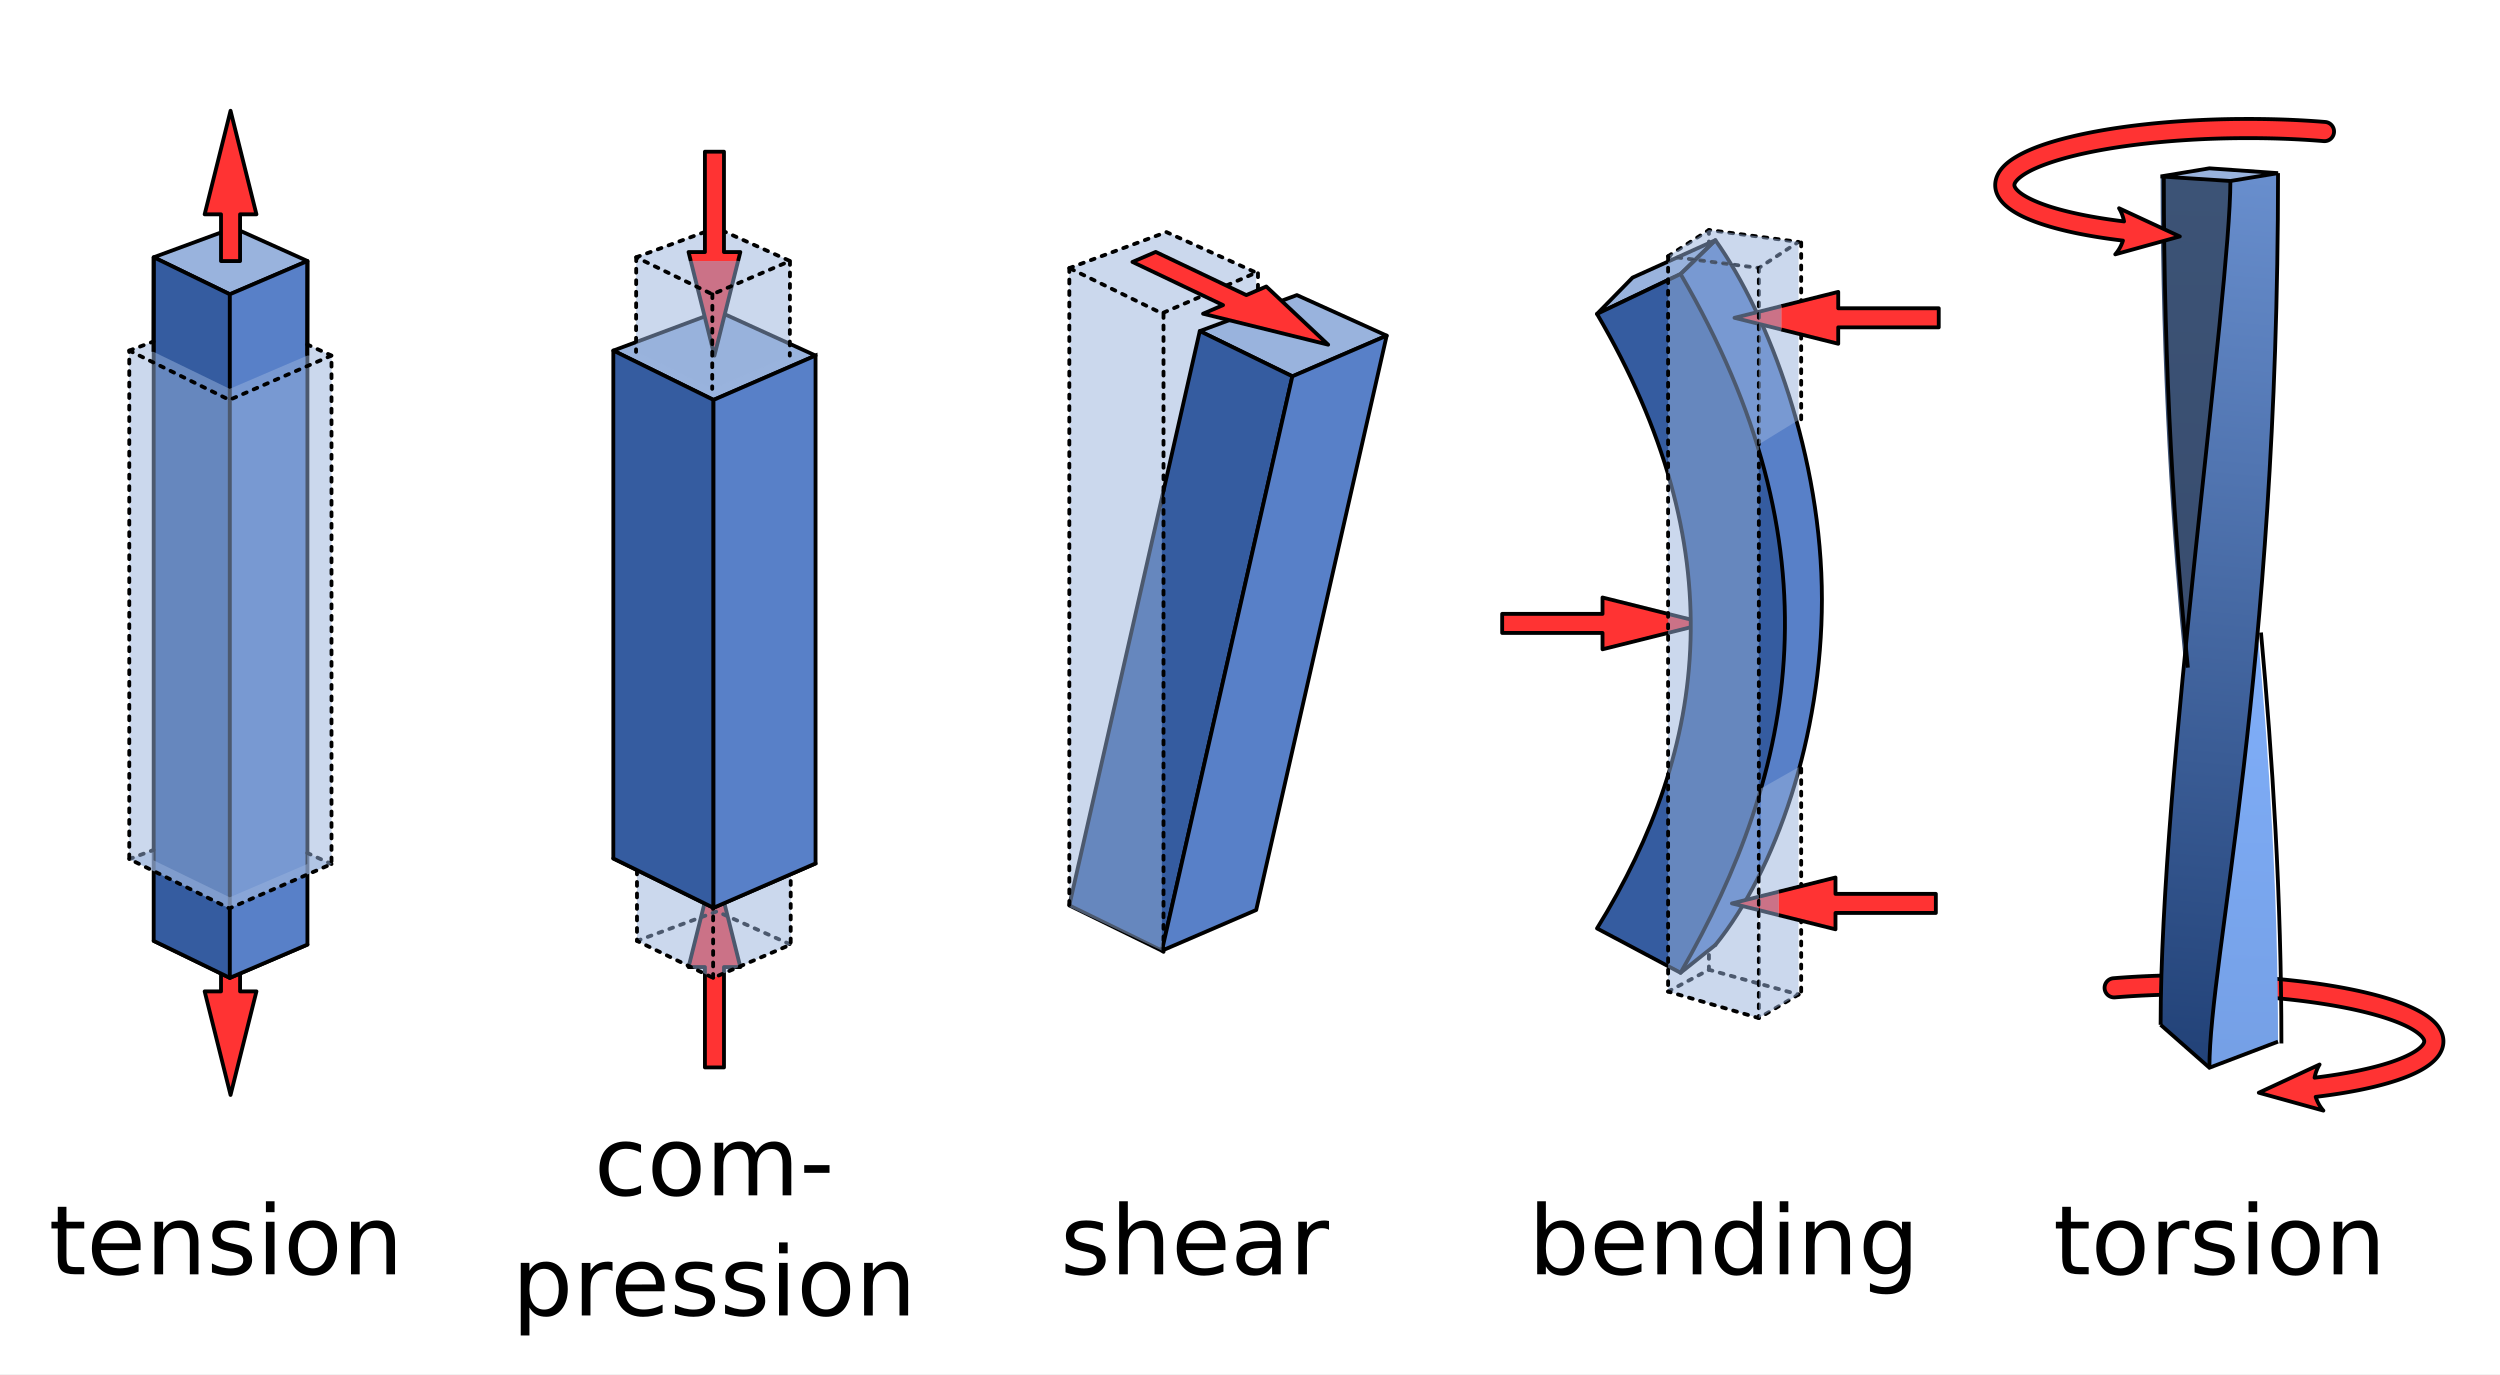 <?xml version="1.0" encoding="UTF-8" standalone="no"?>
<svg
   xmlns:dc="http://purl.org/dc/elements/1.1/"
   xmlns:cc="http://creativecommons.org/ns#"
   xmlns:rdf="http://www.w3.org/1999/02/22-rdf-syntax-ns#"
   xmlns:svg="http://www.w3.org/2000/svg"
   xmlns="http://www.w3.org/2000/svg"
   xmlns:xlink="http://www.w3.org/1999/xlink"
   id="svg8"
   version="1.1"
   viewBox="0 0 172.718 94.989"
   height="94.989mm"
   width="172.718mm">
  <rect x="0" y="0" width="172.718" height="94.989" fill="#333333" stroke="none"/>
  <defs
     id="defs2">
    <linearGradient
       id="linearGradient1055">
      <stop
         style="stop-color:#234379;stop-opacity:1"
         offset="0"
         id="stop1051" />
      <stop
         style="stop-color:#688ecd;stop-opacity:1"
         offset="1"
         id="stop1053" />
    </linearGradient>
    <linearGradient
       id="linearGradient1044">
      <stop
         style="stop-color:#384c6e;stop-opacity:1"
         offset="0"
         id="stop1040" />
      <stop
         style="stop-color:#3c5376;stop-opacity:1"
         offset="1"
         id="stop1042" />
    </linearGradient>
    <linearGradient
       id="linearGradient1036">
      <stop
         style="stop-color:#75a0e6;stop-opacity:1"
         offset="0"
         id="stop1032" />
      <stop
         style="stop-color:#80affa;stop-opacity:1"
         offset="1"
         id="stop1034" />
    </linearGradient>
    <linearGradient
       gradientTransform="translate(-42.333)"
       gradientUnits="userSpaceOnUse"
       y2="21.39"
       x2="188.873"
       y1="81.353"
       x1="183.748"
       id="linearGradient989"
       xlink:href="#linearGradient1055" />
    <linearGradient
       gradientTransform="translate(-21.167)"
       y2="52.715"
       x2="167.753"
       y1="81.87"
       x1="167.012"
       gradientUnits="userSpaceOnUse"
       id="linearGradient1030"
       xlink:href="#linearGradient1036" />
    <linearGradient
       gradientTransform="translate(-37.042)"
       y2="21.547"
       x2="179.05"
       y1="55.053"
       x1="178.56"
       gradientUnits="userSpaceOnUse"
       id="linearGradient1038"
       xlink:href="#linearGradient1044" />
  </defs>
  <g
     transform="translate(6.879,-13.229)"
     id="layer5">
    <path
       d="M -6.879,-108.218 H 165.839 v 94.989 H -6.879 Z"
       transform="scale(1,-1)"
       style="font-variation-settings:normal;display:inline;opacity:1;vector-effect:none;fill:#ffffff;fill-opacity:1;stroke:none;stroke-width:0.252;stroke-linecap:butt;stroke-linejoin:miter;stroke-miterlimit:4;stroke-dasharray:none;stroke-dashoffset:0;stroke-opacity:1;stop-color:#000000"
       id="rect1994" />
  </g>
  <g
     transform="translate(9.387,-9.049)"
     id="layer1"
     style="display:inline;opacity:1">
    <path
       id="path1968"
       style="color:#000000;font-style:normal;font-variant:normal;font-weight:normal;font-stretch:normal;font-size:medium;line-height:normal;font-family:sans-serif;font-variant-ligatures:normal;font-variant-position:normal;font-variant-caps:normal;font-variant-numeric:normal;font-variant-alternates:normal;font-variant-east-asian:normal;font-feature-settings:normal;font-variation-settings:normal;text-indent:0;text-align:start;text-decoration:none;text-decoration-line:none;text-decoration-style:solid;text-decoration-color:#000000;letter-spacing:normal;word-spacing:normal;text-transform:none;writing-mode:lr-tb;direction:ltr;text-orientation:mixed;dominant-baseline:auto;baseline-shift:baseline;text-anchor:start;white-space:normal;shape-padding:0;shape-margin:0;inline-size:0;clip-rule:nonzero;display:inline;overflow:visible;visibility:visible;opacity:1;isolation:auto;mix-blend-mode:normal;color-interpolation:sRGB;color-interpolation-filters:linearRGB;solid-color:#000000;solid-opacity:1;vector-effect:none;fill:#ff3333;fill-opacity:1;fill-rule:nonzero;stroke:#000000;stroke-width:0.265;stroke-linecap:butt;stroke-linejoin:round;stroke-miterlimit:4;stroke-dasharray:none;stroke-dashoffset:0;stroke-opacity:1;color-rendering:auto;image-rendering:optimizeQuality;shape-rendering:geometricPrecision;text-rendering:geometricPrecision;enable-background:accumulate;stop-color:#000000;stop-opacity:1"
       d="m 38.183,75.861 1.789,-7.155 1.789,7.155 h -1.13 v 6.933 h -1.317 v -6.933 z" />
    <path
       id="path1941"
       style="color:#000000;font-style:normal;font-variant:normal;font-weight:normal;font-stretch:normal;font-size:medium;line-height:normal;font-family:sans-serif;font-variant-ligatures:normal;font-variant-position:normal;font-variant-caps:normal;font-variant-numeric:normal;font-variant-alternates:normal;font-variant-east-asian:normal;font-feature-settings:normal;font-variation-settings:normal;text-indent:0;text-align:start;text-decoration:none;text-decoration-line:none;text-decoration-style:solid;text-decoration-color:#000000;letter-spacing:normal;word-spacing:normal;text-transform:none;writing-mode:lr-tb;direction:ltr;text-orientation:mixed;dominant-baseline:auto;baseline-shift:baseline;text-anchor:start;white-space:normal;shape-padding:0;shape-margin:0;inline-size:0;clip-rule:nonzero;display:inline;overflow:visible;visibility:visible;isolation:auto;mix-blend-mode:normal;color-interpolation:sRGB;color-interpolation-filters:linearRGB;solid-color:#000000;solid-opacity:1;vector-effect:none;fill:#ff3333;fill-opacity:1;fill-rule:nonzero;stroke:#000000;stroke-width:0.265;stroke-linecap:butt;stroke-linejoin:round;stroke-miterlimit:4;stroke-dasharray:none;stroke-dashoffset:0;stroke-opacity:1;color-rendering:auto;image-rendering:optimizeQuality;shape-rendering:geometricPrecision;text-rendering:geometricPrecision;enable-background:accumulate;stop-color:#000000"
       d="m 8.33,77.541 -1.789,7.155 -1.789,-7.155 h 1.13 v -3.229 h 1.317 v 3.229 z" />
    <g
       id="g1916"
       style="font-variation-settings:normal;vector-effect:none;fill:#ff3333;fill-opacity:1;stroke:#000000;stroke-width:0.265;stroke-linecap:butt;stroke-linejoin:round;stroke-miterlimit:4;stroke-dasharray:none;stroke-dashoffset:0;stroke-opacity:1;stop-color:#000000"
       transform="matrix(-1,0,0,1,287.879,59.157)">
      <path
         transform="matrix(0.265,0,0,0.265,-2.508,-4.18)"
         d="m 557.324,80.943 c -16.945,0.184 -32.262,1.926 -43.508,4.666 -5.623,1.37 -10.22,2.968 -13.613,4.879 -1.696,0.955 -3.11,1.985 -4.186,3.232 -1.075,1.247 -1.827,2.816 -1.809,4.518 0.026,2.531 1.66,4.576 3.787,6.135 2.127,1.559 4.941,2.845 8.432,4.002 5.473,1.814 12.631,3.266 21.078,4.275 -0.408,1.292 -1.073,2.512 -2,3.576 l 16.828,-4.66 -6.152,-2.855 a 2.5,2.5 0 0 0 -0.32,-0.148 l -9.365,-4.348 c 0.649,1.082 1.074,2.246 1.299,3.434 -8.086,-0.986 -14.857,-2.387 -19.789,-4.021 -3.184,-1.056 -5.606,-2.221 -7.057,-3.283 -1.45,-1.063 -1.738,-1.807 -1.742,-2.156 -0.003,-0.247 0.073,-0.587 0.598,-1.195 0.524,-0.608 1.488,-1.382 2.85,-2.148 2.723,-1.533 6.993,-3.067 12.344,-4.371 10.702,-2.607 25.748,-4.351 42.379,-4.531 7.697,-0.084 15.33,0.18 22.463,0.768 a 2.5,2.5 0 0 0 2.693,-2.289 2.5,2.5 0 0 0 -2.287,-2.701 c -7.303,-0.602 -15.076,-0.861 -22.922,-0.775 z"
         style="color:#000000;font-style:normal;font-variant:normal;font-weight:normal;font-stretch:normal;font-size:medium;line-height:normal;font-family:sans-serif;font-variant-ligatures:normal;font-variant-position:normal;font-variant-caps:normal;font-variant-numeric:normal;font-variant-alternates:normal;font-variant-east-asian:normal;font-feature-settings:normal;font-variation-settings:normal;text-indent:0;text-align:start;text-decoration:none;text-decoration-line:none;text-decoration-style:solid;text-decoration-color:#000000;letter-spacing:normal;word-spacing:normal;text-transform:none;writing-mode:lr-tb;direction:ltr;text-orientation:mixed;dominant-baseline:auto;baseline-shift:baseline;text-anchor:start;white-space:normal;shape-padding:0;shape-margin:0;inline-size:0;clip-rule:nonzero;display:inline;overflow:visible;visibility:visible;isolation:auto;mix-blend-mode:normal;color-interpolation:sRGB;color-interpolation-filters:linearRGB;solid-color:#000000;solid-opacity:1;vector-effect:none;fill:#ff3333;fill-opacity:1;fill-rule:nonzero;stroke:#000000;stroke-width:1.002;stroke-linecap:butt;stroke-linejoin:round;stroke-miterlimit:4;stroke-dasharray:none;stroke-dashoffset:0;stroke-opacity:1;color-rendering:auto;image-rendering:auto;shape-rendering:auto;text-rendering:auto;enable-background:accumulate;stop-color:#000000;stop-opacity:1"
         id="path1910" />
      <g
         id="g1914"
         style="font-variation-settings:normal;vector-effect:none;fill:#ff3333;fill-opacity:1;stroke:#000000;stroke-width:0.265;stroke-linecap:butt;stroke-linejoin:round;stroke-miterlimit:4;stroke-dasharray:none;stroke-dashoffset:0;stroke-opacity:1;stop-color:#000000;stop-opacity:1">
        <g
           id="g1912"
           style="font-variation-settings:normal;opacity:1;vector-effect:none;fill:#ff3333;fill-opacity:1;stroke:#000000;stroke-width:0.265;stroke-linecap:butt;stroke-linejoin:round;stroke-miterlimit:4;stroke-dasharray:none;stroke-dashoffset:0;stroke-opacity:1;stop-color:#000000;stop-opacity:1" />
      </g>
    </g>
    <path
       d="m 101.327,50.329 7.155,1.789 -7.155,1.789 v -1.13 h -6.933 v -1.317 h 6.933 z"
       style="color:#000000;font-style:normal;font-variant:normal;font-weight:normal;font-stretch:normal;font-size:medium;line-height:normal;font-family:sans-serif;font-variant-ligatures:normal;font-variant-position:normal;font-variant-caps:normal;font-variant-numeric:normal;font-variant-alternates:normal;font-variant-east-asian:normal;font-feature-settings:normal;font-variation-settings:normal;text-indent:0;text-align:start;text-decoration:none;text-decoration-line:none;text-decoration-style:solid;text-decoration-color:#000000;letter-spacing:normal;word-spacing:normal;text-transform:none;writing-mode:lr-tb;direction:ltr;text-orientation:mixed;dominant-baseline:auto;baseline-shift:baseline;text-anchor:start;white-space:normal;shape-padding:0;shape-margin:0;inline-size:0;clip-rule:nonzero;display:inline;overflow:visible;visibility:visible;opacity:1;isolation:auto;mix-blend-mode:normal;color-interpolation:sRGB;color-interpolation-filters:linearRGB;solid-color:#000000;solid-opacity:1;vector-effect:none;fill:#ff3333;fill-opacity:1;fill-rule:nonzero;stroke:#000000;stroke-width:0.265;stroke-linecap:butt;stroke-linejoin:round;stroke-miterlimit:4;stroke-dasharray:none;stroke-dashoffset:0;stroke-opacity:1;color-rendering:auto;image-rendering:optimizeQuality;shape-rendering:geometricPrecision;text-rendering:geometricPrecision;enable-background:accumulate;stop-color:#000000;stop-opacity:1"
       id="path1662" />
    <path
       d="m 147.996,81.012 -4.742,1.803 c 0,-4.783 1.934,-14.595 3.332,-30.1 0.791,8.539 1.409,18.201 1.409,28.298 z"
       style="font-variation-settings:normal;opacity:1;vector-effect:none;fill:url(#linearGradient1030);fill-opacity:1;stroke:none;stroke-width:0.265px;stroke-linecap:butt;stroke-linejoin:miter;stroke-miterlimit:4;stroke-dasharray:none;stroke-dashoffset:0;stroke-opacity:1;stop-color:#000000;stop-opacity:1"
       id="path932" />
    <path
       d="m 139.884,21.239 4.82,0.313 c 0,4.766 -1.809,19.107 -3.186,33.5 -0.884,-9.001 -1.634,-20.205 -1.634,-33.814 z"
       style="font-variation-settings:normal;opacity:1;vector-effect:none;fill:url(#linearGradient1038);fill-opacity:1;stroke:none;stroke-width:0.265px;stroke-linecap:butt;stroke-linejoin:miter;stroke-miterlimit:4;stroke-dasharray:none;stroke-dashoffset:0;stroke-opacity:1;stop-color:#000000;stop-opacity:1"
       id="path966" />
    <path
       d="m 143.254,82.815 c 0,-7.488 4.742,-27.304 4.742,-61.804 l -3.292,0.542 c 0,7.779 -4.82,41.063 -4.82,58.297 z"
       style="fill:url(#linearGradient989);fill-opacity:1;stroke:none;stroke-width:0.265px;stroke-linecap:butt;stroke-linejoin:miter;stroke-opacity:1"
       id="path972" />
    <path
       style="font-variation-settings:normal;opacity:1;vector-effect:none;fill:none;fill-opacity:0.5;stroke:#000000;stroke-width:0.265;stroke-linecap:round;stroke-linejoin:round;stroke-miterlimit:4;stroke-dasharray:0.265, 0.53;stroke-dashoffset:0;stroke-opacity:1;stop-color:#000000;stop-opacity:1"
       d="M 108.678,24.94 V 76.048"
       id="path1305" />
    <path
       id="path1376"
       style="fill:#5880c8;fill-opacity:1;stroke:none;stroke-width:0.265px;stroke-linecap:round;stroke-linejoin:round;stroke-opacity:1"
       d="m 109.123,74.335 c 4.179,-5.144 7.358,-14.422 7.361,-23.862 0.003,-9.817 -3.641,-19.596 -7.361,-24.831 l -2.403,2.338 c 11.044,18.924 8.069,34.253 0,48.277 z" />
    <path
       id="path1303"
       style="font-variation-settings:normal;opacity:1;vector-effect:none;fill:none;fill-opacity:0.5;stroke:#000000;stroke-width:1.002;stroke-linecap:round;stroke-linejoin:round;stroke-miterlimit:4;stroke-dasharray:1.002, 2.003;stroke-dashoffset:0;stroke-opacity:1;stop-color:#000000;stop-opacity:1"
       d="m 434.154,234.536 -10e-6,59.353"
       transform="scale(0.265)" />
    <path
       id="path1383"
       style="font-variation-settings:normal;opacity:1;vector-effect:none;fill:none;fill-opacity:0.5;stroke:#000000;stroke-width:1.002;stroke-linecap:round;stroke-linejoin:round;stroke-miterlimit:4;stroke-dasharray:1.002, 2.003;stroke-dashoffset:0;stroke-opacity:1;stop-color:#000000;stop-opacity:1"
       d="m 434.154,97.372 1e-5,46.486"
       transform="scale(0.265)" />
    <path
       style="font-variation-settings:normal;opacity:0.5;vector-effect:none;fill:#99b3dd;fill-opacity:1;stroke:none;stroke-width:0.265;stroke-linecap:round;stroke-linejoin:round;stroke-miterlimit:4;stroke-dasharray:0.265, 0.53;stroke-dashoffset:0;stroke-opacity:1;stop-color:#000000;stop-opacity:1"
       d="m 70.884,30.697 6.516,-2.811 -2e-6,2.592 -3.897,1.445 -2.619,11.527 z"
       id="path1253" />
    <path
       d="m 73.503,31.923 6.709,-2.487 6.203,2.802 -6.516,2.811 z"
       style="fill:#99b3dd;fill-opacity:1;stroke:#000000;stroke-width:0.265;stroke-linecap:round;stroke-linejoin:round;stroke-miterlimit:4;stroke-dasharray:none;stroke-opacity:1"
       id="path1129" />
    <path
       style="font-variation-settings:normal;opacity:1;vector-effect:none;fill:#355ca0;fill-opacity:1;stroke:#000000;stroke-width:0.265px;stroke-linecap:round;stroke-linejoin:round;stroke-miterlimit:4;stroke-dasharray:none;stroke-dashoffset:0;stroke-opacity:1;stop-color:#000000;stop-opacity:1"
       d="m 73.503,31.923 6.396,3.126 -9.015,39.68 -6.396,-3.126 9.015,-39.68"
       id="path1137" />
    <path
       style="font-variation-settings:normal;opacity:1;vector-effect:none;fill:#5880c8;fill-opacity:1;stroke:#000000;stroke-width:0.265;stroke-linecap:round;stroke-linejoin:round;stroke-miterlimit:4;stroke-dasharray:none;stroke-dashoffset:0;stroke-opacity:1;stop-color:#000000;stop-opacity:1"
       d="m 86.415,32.238 -9.015,39.68 -6.516,2.811 9.015,-39.68 z"
       id="path1139" />
    <path
       id="path1229"
       style="font-variation-settings:normal;opacity:0.5;vector-effect:none;fill:#99b3dd;fill-opacity:1;stroke:none;stroke-width:0.265;stroke-linecap:round;stroke-linejoin:round;stroke-miterlimit:4;stroke-dasharray:0.265, 0.53;stroke-dashoffset:0;stroke-opacity:1;stop-color:#000000;stop-opacity:1"
       d="m 71.198,25.084 -6.709,2.487 v 44.031 0.11 l 6.396,3.017 V 43.45 l -1.11e-4,-12.753 6.516,-2.811 z" />
    <path
       id="path1075"
       d="m 34.62,74.051 5.519,-2.035 5.103,2.292"
       style="font-variation-settings:normal;opacity:1;vector-effect:none;fill:none;fill-opacity:1;stroke:#000000;stroke-width:0.265;stroke-linecap:round;stroke-linejoin:round;stroke-miterlimit:4;stroke-dasharray:0.265, 0.53;stroke-dashoffset:0;stroke-opacity:1;stop-color:#000000;stop-opacity:1" />
    <path
       id="path982"
       style="font-variation-settings:normal;opacity:0.5;vector-effect:none;fill:#99b3dd;fill-opacity:1;stroke:none;stroke-width:0.265;stroke-linecap:round;stroke-linejoin:round;stroke-miterlimit:4;stroke-dasharray:0.265, 0.53;stroke-dashoffset:0;stroke-opacity:1;stop-color:#000000;stop-opacity:1"
       d="m 34.62,69.189 v 4.862 l 5.261,2.557 v -4.852 l -0.027,0.012 z" />
    <path
       id="path984"
       style="font-variation-settings:normal;opacity:0.5;vector-effect:none;fill:#99b3dd;fill-opacity:1;stroke:none;stroke-width:0.265;stroke-linecap:round;stroke-linejoin:round;stroke-miterlimit:4;stroke-dasharray:0.265, 0.53;stroke-dashoffset:0;stroke-opacity:1;stop-color:#000000;stop-opacity:1"
       d="m 45.242,69.425 -5.36,2.331 v 4.852 l 5.36,-2.299 z" />
    <path
       style="font-variation-settings:normal;opacity:1;vector-effect:none;fill:none;fill-opacity:1;stroke:#000000;stroke-width:0.265;stroke-linecap:round;stroke-linejoin:round;stroke-miterlimit:4;stroke-dasharray:0.265, 0.53;stroke-dashoffset:0;stroke-opacity:1;stop-color:#000000;stop-opacity:1"
       d="m 34.62,69.189 v 4.862 l 5.261,2.557 5.36,-2.299 v -4.884"
       id="path1068" />
    <path
       id="path834"
       style="fill:#99b3dd;fill-opacity:1;stroke:#000000;stroke-width:0.265;stroke-linecap:round;stroke-linejoin:round;stroke-miterlimit:4;stroke-dasharray:none;stroke-opacity:1"
       d="m 1.231,26.824 5.519,-2.035 5.103,2.292 -5.36,2.299 z" />
    <path
       d="m 1.231,74.051 5.519,-2.035 5.103,2.292 -5.36,2.299 z"
       style="fill:none;stroke:#000000;stroke-width:0.265;stroke-linecap:round;stroke-linejoin:round;stroke-miterlimit:4;stroke-dasharray:none;stroke-opacity:1"
       id="path839" />
    <path
       style="fill:#355ca0;fill-opacity:1;stroke:#000000;stroke-width:0.265px;stroke-linecap:round;stroke-linejoin:round;stroke-opacity:1"
       d="m 1.231,26.824 5.261,2.557 V 76.608 L 1.231,74.051 V 26.824"
       id="path847" />
    <path
       style="fill:#5880c8;fill-opacity:1;stroke:#000000;stroke-width:0.265px;stroke-linecap:round;stroke-linejoin:round;stroke-opacity:1"
       d="M 11.852,27.082 6.492,29.381 V 76.608 L 11.852,74.308 V 27.082"
       id="path849" />
    <path
       id="path868"
       style="fill:#99b3dd;fill-opacity:1;stroke:#000000;stroke-width:0.265;stroke-linecap:round;stroke-linejoin:round;stroke-miterlimit:4;stroke-dasharray:none;stroke-opacity:1"
       d="m 32.986,33.27 7.26,-2.712 6.712,3.056 -7.051,3.065 z" />
    <path
       d="m 41.604,27.086 -1.633,6.532 -1.633,-6.532"
       style="color:#000000;font-style:normal;font-variant:normal;font-weight:normal;font-stretch:normal;font-size:medium;line-height:normal;font-family:sans-serif;font-variant-ligatures:normal;font-variant-position:normal;font-variant-caps:normal;font-variant-numeric:normal;font-variant-alternates:normal;font-variant-east-asian:normal;font-feature-settings:normal;font-variation-settings:normal;text-indent:0;text-align:start;text-decoration:none;text-decoration-line:none;text-decoration-style:solid;text-decoration-color:#000000;letter-spacing:normal;word-spacing:normal;text-transform:none;writing-mode:lr-tb;direction:ltr;text-orientation:mixed;dominant-baseline:auto;baseline-shift:baseline;text-anchor:start;white-space:normal;shape-padding:0;shape-margin:0;inline-size:0;clip-rule:nonzero;display:inline;overflow:visible;visibility:visible;opacity:1;isolation:auto;mix-blend-mode:normal;color-interpolation:sRGB;color-interpolation-filters:linearRGB;solid-color:#000000;solid-opacity:1;vector-effect:none;fill:#ff3333;fill-opacity:1;fill-rule:nonzero;stroke:#000000;stroke-width:0.265;stroke-linecap:butt;stroke-linejoin:round;stroke-miterlimit:4;stroke-dasharray:none;stroke-dashoffset:0;stroke-opacity:1;color-rendering:auto;image-rendering:optimizeQuality;shape-rendering:geometricPrecision;text-rendering:geometricPrecision;enable-background:accumulate;stop-color:#000000;stop-opacity:1"
       id="path1951" />
    <path
       d="m 32.986,68.358 7.26,-2.712 6.712,3.056 -7.051,3.065 z"
       style="fill:none;stroke:#000000;stroke-width:0.265;stroke-linecap:round;stroke-linejoin:round;stroke-miterlimit:4;stroke-dasharray:none;stroke-opacity:1"
       id="path872" />
    <path
       id="path874"
       d="m 32.986,33.27 6.921,3.409 v 35.088 l -6.921,-3.409 z"
       style="fill:#355ca0;fill-opacity:1;stroke:#000000;stroke-width:0.265;stroke-linecap:round;stroke-linejoin:round;stroke-miterlimit:4;stroke-dasharray:none;stroke-opacity:1" />
    <path
       style="font-variation-settings:normal;opacity:0.5;vector-effect:none;fill:#99b3dd;fill-opacity:1;stroke:none;stroke-width:0.265;stroke-linecap:round;stroke-linejoin:round;stroke-miterlimit:4;stroke-dasharray:0.265, 0.53;stroke-dashoffset:0;stroke-opacity:1;stop-color:#000000;stop-opacity:1"
       d="m 34.568,26.824 5.519,-2.035 5.103,2.292 -5.36,2.299 -5.261,-2.557"
       id="path1093" />
    <path
       id="path876"
       d="m 46.957,33.613 -7.051,3.065 v 35.088 l 7.051,-3.065 z"
       style="fill:#5880c8;fill-opacity:1;stroke:#000000;stroke-width:0.265px;stroke-linecap:butt;stroke-linejoin:miter;stroke-opacity:1" />
    <path
       id="path888"
       style="opacity:0.5;fill:#99b3dd;fill-opacity:1;stroke:none;stroke-width:0.265;stroke-linecap:round;stroke-linejoin:round;stroke-miterlimit:4;stroke-dasharray:none;stroke-opacity:1"
       d="m 1.219,32.644 -1.675,0.626 6.921,3.409 7.051,-3.065 -1.675,-0.763 v 0.764 L 6.48,35.914 1.219,33.357 Z" />
    <path
       d="m 1.219,67.772 -1.675,0.626 6.921,3.409 7.051,-3.065 -1.675,-0.763 v 0.764 L 6.48,71.042 1.219,68.485 Z"
       style="opacity:0.5;fill:#99b3dd;fill-opacity:1;stroke:none;stroke-width:0.265;stroke-linecap:round;stroke-linejoin:round;stroke-miterlimit:4;stroke-dasharray:none;stroke-opacity:1"
       id="path895" />
    <path
       d="M -0.456,68.398 1.22,67.772"
       style="font-variation-settings:normal;vector-effect:none;fill:none;fill-opacity:1;stroke:#000000;stroke-width:0.265;stroke-linecap:round;stroke-linejoin:round;stroke-miterlimit:4;stroke-dasharray:0.265, 0.53;stroke-dashoffset:0;stroke-opacity:1;stop-color:#000000"
       id="path954" />
    <path
       d="M 13.515,68.742 11.842,67.98"
       style="font-variation-settings:normal;vector-effect:none;fill:none;fill-opacity:1;stroke:#000000;stroke-width:0.265;stroke-linecap:round;stroke-linejoin:round;stroke-miterlimit:4;stroke-dasharray:0.265, 0.53;stroke-dashoffset:0;stroke-opacity:1;stop-color:#000000"
       id="path956" />
    <path
       style="font-variation-settings:normal;opacity:0.5;vector-effect:none;fill:#99b3dd;fill-opacity:1;stroke:none;stroke-width:0.265;stroke-linecap:round;stroke-linejoin:round;stroke-miterlimit:4;stroke-dasharray:0.265, 0.53;stroke-dashoffset:0;stroke-opacity:1;stop-color:#000000;stop-opacity:1"
       d="M -0.456,33.27 6.464,36.678 13.515,33.613 V 68.742 L 6.464,71.807 -0.456,68.398 V 33.27"
       id="path897" />
    <path
       id="path913"
       d="M -0.456,33.27 6.464,36.678 13.515,33.613 V 68.742 L 6.464,71.807 -0.456,68.398 V 33.27"
       style="font-variation-settings:normal;opacity:1;vector-effect:none;fill:none;fill-opacity:1;stroke:#000000;stroke-width:0.265;stroke-linecap:round;stroke-linejoin:round;stroke-miterlimit:4;stroke-dasharray:0.265, 0.53;stroke-dashoffset:0;stroke-opacity:1;stop-color:#000000;stop-opacity:1" />
    <path
       id="path946"
       style="font-variation-settings:normal;opacity:1;vector-effect:none;fill:none;fill-opacity:1;stroke:#000000;stroke-width:0.265;stroke-linecap:round;stroke-linejoin:round;stroke-miterlimit:4;stroke-dasharray:0.265, 0.53;stroke-dashoffset:0;stroke-opacity:1;stop-color:#000000;stop-opacity:1"
       d="M -0.456,33.27 1.22,32.644" />
    <path
       id="path951"
       style="font-variation-settings:normal;opacity:1;vector-effect:none;fill:none;fill-opacity:1;stroke:#000000;stroke-width:0.265;stroke-linecap:round;stroke-linejoin:round;stroke-miterlimit:4;stroke-dasharray:0.265, 0.53;stroke-dashoffset:0;stroke-opacity:1;stop-color:#000000;stop-opacity:1"
       d="M 13.515,33.613 11.842,32.851" />
    <path
       style="fill:none;stroke:#000000;stroke-width:0.265px;stroke-linecap:butt;stroke-linejoin:miter;stroke-opacity:1"
       d="m 1.231,26.824 -0.012,6.532"
       id="path940" />
    <path
       style="fill:none;stroke:#000000;stroke-width:0.265px;stroke-linecap:butt;stroke-linejoin:miter;stroke-opacity:1"
       d="m 11.852,27.082 -0.012,6.532"
       id="path942" />
    <path
       style="font-variation-settings:normal;opacity:0.5;vector-effect:none;fill:#99b3dd;fill-opacity:1;stroke:none;stroke-width:0.265;stroke-linecap:round;stroke-linejoin:round;stroke-miterlimit:4;stroke-dasharray:0.265, 0.53;stroke-dashoffset:0;stroke-opacity:1;stop-color:#000000;stop-opacity:1"
       d="m 34.568,26.824 -0.012,6.532 5.261,2.557 5.36,-2.299 0.012,-6.532 -5.36,2.299 z"
       id="path1004" />
    <path
       style="font-variation-settings:normal;opacity:1;vector-effect:none;fill:none;fill-opacity:1;stroke:#000000;stroke-width:0.265;stroke-linecap:round;stroke-linejoin:round;stroke-miterlimit:4;stroke-dasharray:0.265, 0.53;stroke-dashoffset:0;stroke-opacity:1;stop-color:#000000;stop-opacity:1"
       d="m 34.568,26.824 5.519,-2.035 5.103,2.292 -5.36,2.299 -5.261,-2.557"
       id="path1027" />
    <path
       style="font-variation-settings:normal;opacity:1;vector-effect:none;fill:none;fill-opacity:1;stroke:#000000;stroke-width:0.265;stroke-linecap:round;stroke-linejoin:round;stroke-miterlimit:4;stroke-dasharray:0.265, 0.53;stroke-dashoffset:0;stroke-opacity:1;stop-color:#000000;stop-opacity:1"
       d="m 34.568,26.824 -0.012,6.532"
       id="path1047" />
    <path
       style="font-variation-settings:normal;opacity:1;vector-effect:none;fill:none;fill-opacity:1;stroke:#000000;stroke-width:0.265;stroke-linecap:round;stroke-linejoin:round;stroke-miterlimit:4;stroke-dasharray:0.265, 0.53;stroke-dashoffset:0;stroke-opacity:1;stop-color:#000000;stop-opacity:1"
       d="m 45.19,27.082 -0.012,6.532"
       id="path1049" />
    <path
       style="font-variation-settings:normal;opacity:1;vector-effect:none;fill:none;fill-opacity:1;stroke:#000000;stroke-width:0.265;stroke-linecap:round;stroke-linejoin:round;stroke-miterlimit:4;stroke-dasharray:0.265, 0.53;stroke-dashoffset:0;stroke-opacity:1;stop-color:#000000;stop-opacity:1"
       d="m 39.829,29.381 -0.012,6.532"
       id="path1061" />
    <path
       style="font-variation-settings:normal;opacity:1;vector-effect:none;fill:none;fill-opacity:1;stroke:#000000;stroke-width:0.265;stroke-linecap:round;stroke-linejoin:round;stroke-miterlimit:4;stroke-dasharray:0.265, 0.53;stroke-dashoffset:0;stroke-opacity:1;stop-color:#000000;stop-opacity:1"
       d="M 39.881,76.608 V 71.738"
       id="path1101" />
    <path
       d="m 64.489,27.571 6.709,-2.487 6.203,2.802 -6.516,2.811 z"
       style="font-variation-settings:normal;opacity:1;vector-effect:none;fill:none;fill-opacity:0.5;stroke:#000000;stroke-width:0.265;stroke-linecap:round;stroke-linejoin:round;stroke-miterlimit:4;stroke-dasharray:0.265, 0.53;stroke-dashoffset:0;stroke-opacity:1;stop-color:#000000;stop-opacity:1"
       id="path1117" />
    <path
       style="font-variation-settings:normal;opacity:1;vector-effect:none;fill:none;fill-opacity:1;stroke:#000000;stroke-width:0.265;stroke-linecap:round;stroke-linejoin:round;stroke-miterlimit:4;stroke-dasharray:0.265, 0.53;stroke-dashoffset:0;stroke-opacity:1;stop-color:#000000;stop-opacity:1"
       d="M 64.489,27.571 V 71.712"
       id="path1199" />
    <path
       id="path1212"
       style="font-variation-settings:normal;opacity:1;vector-effect:none;fill:none;fill-opacity:1;stroke:#000000;stroke-width:1.002;stroke-linecap:round;stroke-linejoin:round;stroke-miterlimit:4;stroke-dasharray:1.002, 2.003;stroke-dashoffset:0;stroke-opacity:1;stop-color:#000000;stop-opacity:1"
       d="M 267.91,116.02 V 282.439"
       transform="scale(0.265)" />
    <path
       id="path1207"
       style="font-variation-settings:normal;opacity:1;vector-effect:none;fill:none;fill-opacity:1;stroke:#000000;stroke-width:1.002;stroke-linecap:round;stroke-linejoin:round;stroke-miterlimit:4;stroke-dasharray:1.002, 2.003;stroke-dashoffset:0;stroke-opacity:1;stop-color:#000000;stop-opacity:1"
       d="m 292.538,105.395 -10e-6,9.797"
       transform="scale(0.265)" />
    <path
       style="fill:#99b3dd;fill-opacity:1;stroke:#000000;stroke-width:0.265px;stroke-linecap:round;stroke-linejoin:round;stroke-opacity:1"
       d="m 100.946,30.736 2.456,-2.508 5.721,-2.586 -2.403,2.338 z"
       id="path1321" />
    <path
       style="fill:#355ca0;fill-opacity:1;stroke:#000000;stroke-width:0.265px;stroke-linecap:round;stroke-linejoin:round;stroke-opacity:1"
       d="m 100.946,30.736 5.774,-2.756 c 11.044,18.924 8.069,34.253 0,48.277 l -5.774,-3.067 c 7.795,-12.584 9.439,-26.334 0,-42.454 z"
       id="path1329" />
    <path
       style="fill:none;stroke:#000000;stroke-width:0.265px;stroke-linecap:round;stroke-linejoin:round;stroke-opacity:1"
       d="m 109.123,25.641 c 3.72,5.236 7.364,15.015 7.361,24.831 -0.003,9.44 -3.183,18.718 -7.361,23.862"
       id="path1331" />
    <path
       style="fill:none;stroke:#000000;stroke-width:0.265px;stroke-linecap:round;stroke-linejoin:round;stroke-opacity:1"
       d="m 106.719,76.256 2.403,-1.921"
       id="path1335" />
    <path
       style="fill:none;stroke:#000000;stroke-width:0.265px;stroke-linecap:butt;stroke-linejoin:miter;stroke-opacity:1"
       d="m 106.719,27.979 2.403,-2.338"
       id="path1339" />
    <path
       d="m 105.857,77.553 2.821,-1.506 6.192,1.711"
       style="font-variation-settings:normal;opacity:1;vector-effect:none;fill:none;fill-opacity:0.5;stroke:#000000;stroke-width:0.265;stroke-linecap:round;stroke-linejoin:round;stroke-miterlimit:4;stroke-dasharray:0.265, 0.53;stroke-dashoffset:0;stroke-opacity:1;stop-color:#000000;stop-opacity:1"
       id="path1272" />
    <path
       id="path1262"
       style="font-variation-settings:normal;opacity:1;vector-effect:none;fill:none;fill-opacity:0.5;stroke:#000000;stroke-width:0.265;stroke-linecap:round;stroke-linejoin:round;stroke-miterlimit:4;stroke-dasharray:0.265, 0.53;stroke-dashoffset:0;stroke-opacity:1;stop-color:#000000;stop-opacity:1"
       d="m 105.857,26.753 2.821,-1.813 6.192,0.822 -2.743,1.798 z" />
    <path
       d="m 105.857,26.753 2.821,-1.813 6.192,0.822 -2.743,1.798 z"
       style="font-variation-settings:normal;opacity:0.5;vector-effect:none;fill:#99b3dd;fill-opacity:1;stroke:none;stroke-width:0.265;stroke-linecap:round;stroke-linejoin:round;stroke-miterlimit:4;stroke-dasharray:0.265, 0.53;stroke-dashoffset:0;stroke-opacity:1;stop-color:#000000;stop-opacity:1"
       id="path1274" />
    <path
       transform="matrix(0.265,0,0,0.265,-2.508,-4.18)"
       d="m 438.449,129.727 -12.211,3.053 12.211,3.053"
       style="color:#000000;font-style:normal;font-variant:normal;font-weight:normal;font-stretch:normal;font-size:medium;line-height:normal;font-family:sans-serif;font-variant-ligatures:normal;font-variant-position:normal;font-variant-caps:normal;font-variant-numeric:normal;font-variant-alternates:normal;font-variant-east-asian:normal;font-feature-settings:normal;font-variation-settings:normal;text-indent:0;text-align:start;text-decoration:none;text-decoration-line:none;text-decoration-style:solid;text-decoration-color:#000000;letter-spacing:normal;word-spacing:normal;text-transform:none;writing-mode:lr-tb;direction:ltr;text-orientation:mixed;dominant-baseline:auto;baseline-shift:baseline;text-anchor:start;white-space:normal;shape-padding:0;shape-margin:0;inline-size:0;clip-rule:nonzero;display:inline;overflow:visible;visibility:visible;opacity:1;isolation:auto;mix-blend-mode:normal;color-interpolation:sRGB;color-interpolation-filters:linearRGB;solid-color:#000000;solid-opacity:1;vector-effect:none;fill:#ff3333;fill-opacity:1;fill-rule:nonzero;stroke:#000000;stroke-width:1.002;stroke-linecap:butt;stroke-linejoin:round;stroke-miterlimit:4;stroke-dasharray:none;stroke-dashoffset:0;stroke-opacity:1;color-rendering:auto;image-rendering:optimizeQuality;shape-rendering:geometricPrecision;text-rendering:geometricPrecision;enable-background:accumulate;stop-color:#000000;stop-opacity:1"
       id="path1619" />
    <path
       id="path1664"
       style="color:#000000;font-style:normal;font-variant:normal;font-weight:normal;font-stretch:normal;font-size:medium;line-height:normal;font-family:sans-serif;font-variant-ligatures:normal;font-variant-position:normal;font-variant-caps:normal;font-variant-numeric:normal;font-variant-alternates:normal;font-variant-east-asian:normal;font-feature-settings:normal;font-variation-settings:normal;text-indent:0;text-align:start;text-decoration:none;text-decoration-line:none;text-decoration-style:solid;text-decoration-color:#000000;letter-spacing:normal;word-spacing:normal;text-transform:none;writing-mode:lr-tb;direction:ltr;text-orientation:mixed;dominant-baseline:auto;baseline-shift:baseline;text-anchor:start;white-space:normal;shape-padding:0;shape-margin:0;inline-size:0;clip-rule:nonzero;display:inline;overflow:visible;visibility:visible;opacity:1;isolation:auto;mix-blend-mode:normal;color-interpolation:sRGB;color-interpolation-filters:linearRGB;solid-color:#000000;solid-opacity:1;vector-effect:none;fill:#ff3333;fill-opacity:1;fill-rule:nonzero;stroke:#000000;stroke-width:0.265;stroke-linecap:butt;stroke-linejoin:round;stroke-miterlimit:4;stroke-dasharray:none;stroke-dashoffset:0;stroke-opacity:1;color-rendering:auto;image-rendering:optimizeQuality;shape-rendering:geometricPrecision;text-rendering:geometricPrecision;enable-background:accumulate;stop-color:#000000;stop-opacity:1"
       d="m 113.498,70.656 -3.231,0.808 3.231,0.808" />
    <path
       style="font-variation-settings:normal;opacity:0.5;vector-effect:none;fill:#99b3dd;fill-opacity:1;stroke:none;stroke-width:0.265;stroke-linecap:round;stroke-linejoin:round;stroke-miterlimit:4;stroke-dasharray:0.265, 0.53;stroke-dashoffset:0;stroke-opacity:1;stop-color:#000000;stop-opacity:1"
       d="m 105.857,26.753 v 50.8 l 6.27,1.833 V 27.561 l -6.27,-0.808"
       id="path1290" />
    <path
       id="path1297"
       style="font-variation-settings:normal;opacity:1;vector-effect:none;fill:none;fill-opacity:0.5;stroke:#000000;stroke-width:0.265;stroke-linecap:round;stroke-linejoin:round;stroke-miterlimit:4;stroke-dasharray:0.265, 0.53;stroke-dashoffset:0;stroke-opacity:1;stop-color:#000000;stop-opacity:1"
       d="m 114.87,77.758 -2.743,1.628 -6.27,-1.833" />
    <path
       style="font-variation-settings:normal;opacity:1;vector-effect:none;fill:none;fill-opacity:0.5;stroke:#000000;stroke-width:0.265;stroke-linecap:round;stroke-linejoin:round;stroke-miterlimit:4;stroke-dasharray:0.265, 0.53;stroke-dashoffset:0;stroke-opacity:1;stop-color:#000000;stop-opacity:1"
       d="M 105.857,26.753 V 77.553"
       id="path1299" />
    <path
       style="font-variation-settings:normal;opacity:1;vector-effect:none;fill:none;fill-opacity:0.5;stroke:#000000;stroke-width:0.265;stroke-linecap:round;stroke-linejoin:round;stroke-miterlimit:4;stroke-dasharray:0.265, 0.53;stroke-dashoffset:0;stroke-opacity:1;stop-color:#000000;stop-opacity:1"
       d="M 112.127,27.561 V 79.386"
       id="path1301" />
    <path
       style="font-variation-settings:normal;opacity:0.5;vector-effect:none;fill:#99b3dd;fill-opacity:1;stroke:none;stroke-width:0.265;stroke-linecap:round;stroke-linejoin:round;stroke-miterlimit:4;stroke-dasharray:0.265, 0.53;stroke-dashoffset:0;stroke-opacity:1;stop-color:#000000;stop-opacity:1"
       d="m 112.127,27.561 2.743,-1.798 v 12.299 l -2.743,1.687 V 27.561"
       id="path1352" />
    <path
       style="font-variation-settings:normal;opacity:0.5;vector-effect:none;fill:#99b3dd;fill-opacity:1;stroke:none;stroke-width:0.265;stroke-linecap:round;stroke-linejoin:round;stroke-miterlimit:4;stroke-dasharray:0.265, 0.53;stroke-dashoffset:0;stroke-opacity:1;stop-color:#000000;stop-opacity:1"
       d="m 112.131,63.606 2.739,-1.552 v 15.704 l -2.743,1.628 0.152,-15.864"
       id="path1354" />
    <path
       id="path914"
       d="m 139.884,79.85 3.37,2.965 4.742,-1.803"
       style="fill:none;stroke:#000000;stroke-width:0.265px;stroke-linecap:butt;stroke-linejoin:miter;stroke-opacity:1" />
    <path
       id="path920"
       d="m 143.254,20.678 -3.37,0.562 4.82,0.313 3.292,-0.542 z"
       style="fill:#99b3dd;fill-opacity:1;stroke:#000000;stroke-width:0.265px;stroke-linecap:butt;stroke-linejoin:miter;stroke-opacity:1" />
    <path
       id="path922"
       d="m 144.704,21.553 c 0,7.779 -4.82,41.063 -4.82,58.297"
       style="fill:none;stroke:#000000;stroke-width:0.265px;stroke-linecap:butt;stroke-linejoin:miter;stroke-opacity:1" />
    <path
       id="path924"
       d="m 147.996,21.011 c 0,34.5 -4.742,54.316 -4.742,61.804"
       style="fill:none;stroke:#000000;stroke-width:0.265px;stroke-linecap:butt;stroke-linejoin:miter;stroke-opacity:1" />
    <path
       transform="scale(0.265)"
       d="m 554.028,199.049 c 2.988,32.463 5.327,68.978 5.327,107.14"
       style="fill:none;stroke:#000000;stroke-width:1px;stroke-linecap:butt;stroke-linejoin:miter;stroke-opacity:1"
       id="path926" />
    <path
       transform="scale(0.265)"
       d="m 528.697,80.275 c 0,51.437 2.835,93.78 6.268,127.936"
       style="fill:none;stroke:#000000;stroke-width:1px;stroke-linecap:butt;stroke-linejoin:miter;stroke-opacity:1"
       id="path1048" />
    <path
       transform="matrix(0.265,0,0,0.265,-2.508,-4.18)"
       d="m 438.449,135.832 14.83,3.707 v -4.271 h 26.205 v -4.977 h -26.205 v -4.271 0 l -14.83,3.707"
       style="color:#000000;font-style:normal;font-variant:normal;font-weight:normal;font-stretch:normal;font-size:medium;line-height:normal;font-family:sans-serif;font-variant-ligatures:normal;font-variant-position:normal;font-variant-caps:normal;font-variant-numeric:normal;font-variant-alternates:normal;font-variant-east-asian:normal;font-feature-settings:normal;font-variation-settings:normal;text-indent:0;text-align:start;text-decoration:none;text-decoration-line:none;text-decoration-style:solid;text-decoration-color:#000000;letter-spacing:normal;word-spacing:normal;text-transform:none;writing-mode:lr-tb;direction:ltr;text-orientation:mixed;dominant-baseline:auto;baseline-shift:baseline;text-anchor:start;white-space:normal;shape-padding:0;shape-margin:0;inline-size:0;clip-rule:nonzero;display:inline;overflow:visible;visibility:visible;opacity:1;isolation:auto;mix-blend-mode:normal;color-interpolation:sRGB;color-interpolation-filters:linearRGB;solid-color:#000000;solid-opacity:1;vector-effect:none;fill:#ff3333;fill-opacity:1;fill-rule:nonzero;stroke:#000000;stroke-width:1.002;stroke-linecap:butt;stroke-linejoin:round;stroke-miterlimit:4;stroke-dasharray:none;stroke-dashoffset:0;stroke-opacity:1;color-rendering:auto;image-rendering:optimizeQuality;shape-rendering:geometricPrecision;text-rendering:geometricPrecision;enable-background:accumulate;stop-color:#000000;stop-opacity:1"
       id="path1610" />
    <path
       id="path1613"
       style="color:#000000;font-style:normal;font-variant:normal;font-weight:normal;font-stretch:normal;font-size:medium;line-height:normal;font-family:sans-serif;font-variant-ligatures:normal;font-variant-position:normal;font-variant-caps:normal;font-variant-numeric:normal;font-variant-alternates:normal;font-variant-east-asian:normal;font-feature-settings:normal;font-variation-settings:normal;text-indent:0;text-align:start;text-decoration:none;text-decoration-line:none;text-decoration-style:solid;text-decoration-color:#000000;letter-spacing:normal;word-spacing:normal;text-transform:none;writing-mode:lr-tb;direction:ltr;text-orientation:mixed;dominant-baseline:auto;baseline-shift:baseline;text-anchor:start;white-space:normal;shape-padding:0;shape-margin:0;inline-size:0;clip-rule:nonzero;display:inline;overflow:visible;visibility:visible;opacity:1;isolation:auto;mix-blend-mode:normal;color-interpolation:sRGB;color-interpolation-filters:linearRGB;solid-color:#000000;solid-opacity:1;vector-effect:none;fill:#ff3333;fill-opacity:1;fill-rule:nonzero;stroke:#000000;stroke-width:0.265;stroke-linecap:butt;stroke-linejoin:round;stroke-miterlimit:4;stroke-dasharray:none;stroke-dashoffset:0;stroke-opacity:1;color-rendering:auto;image-rendering:optimizeQuality;shape-rendering:geometricPrecision;text-rendering:geometricPrecision;enable-background:accumulate;stop-color:#000000;stop-opacity:1"
       d="m 8.33,23.856 -1.789,-7.155 -1.789,7.155 h 1.13 v 3.229 h 1.317 v -3.229 z" />
    <path
       id="path1666"
       style="color:#000000;font-style:normal;font-variant:normal;font-weight:normal;font-stretch:normal;font-size:medium;line-height:normal;font-family:sans-serif;font-variant-ligatures:normal;font-variant-position:normal;font-variant-caps:normal;font-variant-numeric:normal;font-variant-alternates:normal;font-variant-east-asian:normal;font-feature-settings:normal;font-variation-settings:normal;text-indent:0;text-align:start;text-decoration:none;text-decoration-line:none;text-decoration-style:solid;text-decoration-color:#000000;letter-spacing:normal;word-spacing:normal;text-transform:none;writing-mode:lr-tb;direction:ltr;text-orientation:mixed;dominant-baseline:auto;baseline-shift:baseline;text-anchor:start;white-space:normal;shape-padding:0;shape-margin:0;inline-size:0;clip-rule:nonzero;display:inline;overflow:visible;visibility:visible;opacity:1;isolation:auto;mix-blend-mode:normal;color-interpolation:sRGB;color-interpolation-filters:linearRGB;solid-color:#000000;solid-opacity:1;vector-effect:none;fill:#ff3333;fill-opacity:1;fill-rule:nonzero;stroke:#000000;stroke-width:0.265;stroke-linecap:butt;stroke-linejoin:round;stroke-miterlimit:4;stroke-dasharray:none;stroke-dashoffset:0;stroke-opacity:1;color-rendering:auto;image-rendering:optimizeQuality;shape-rendering:geometricPrecision;text-rendering:geometricPrecision;enable-background:accumulate;stop-color:#000000;stop-opacity:1"
       d="m 113.498,72.271 3.924,0.981 v -1.13 h 6.933 v -1.317 h -6.933 v -1.13 0 l -3.924,0.981" />
    <path
       d="m 73.729,30.723 8.643,2.139 -4.274,-4.019 -1.38,0.594 -6.259,-2.983 -1.608,0.692 6.259,2.983 z"
       style="color:#000000;font-style:normal;font-variant:normal;font-weight:normal;font-stretch:normal;font-size:medium;line-height:normal;font-family:sans-serif;font-variant-ligatures:normal;font-variant-position:normal;font-variant-caps:normal;font-variant-numeric:normal;font-variant-alternates:normal;font-variant-east-asian:normal;font-feature-settings:normal;font-variation-settings:normal;text-indent:0;text-align:start;text-decoration:none;text-decoration-line:none;text-decoration-style:solid;text-decoration-color:#000000;letter-spacing:normal;word-spacing:normal;text-transform:none;writing-mode:lr-tb;direction:ltr;text-orientation:mixed;dominant-baseline:auto;baseline-shift:baseline;text-anchor:start;white-space:normal;shape-padding:0;shape-margin:0;inline-size:0;clip-rule:nonzero;display:inline;overflow:visible;visibility:visible;opacity:1;isolation:auto;mix-blend-mode:normal;color-interpolation:sRGB;color-interpolation-filters:linearRGB;solid-color:#000000;solid-opacity:1;vector-effect:none;fill:#ff3333;fill-opacity:1;fill-rule:nonzero;stroke:#000000;stroke-width:0.265;stroke-linecap:butt;stroke-linejoin:round;stroke-miterlimit:4;stroke-dasharray:none;stroke-dashoffset:0;stroke-opacity:1;color-rendering:auto;image-rendering:optimizeQuality;shape-rendering:geometricPrecision;text-rendering:geometricPrecision;enable-background:accumulate;stop-color:#000000;stop-opacity:1"
       id="path1672" />
    <g
       style="font-variation-settings:normal;vector-effect:none;fill:#ff3333;fill-opacity:1;stroke:#000000;stroke-width:0.265;stroke-linecap:butt;stroke-linejoin:round;stroke-miterlimit:4;stroke-dasharray:none;stroke-dashoffset:0;stroke-opacity:1;stop-color:#000000"
       id="g1870">
      <path
         id="path1882"
         style="color:#000000;font-style:normal;font-variant:normal;font-weight:normal;font-stretch:normal;font-size:medium;line-height:normal;font-family:sans-serif;font-variant-ligatures:normal;font-variant-position:normal;font-variant-caps:normal;font-variant-numeric:normal;font-variant-alternates:normal;font-variant-east-asian:normal;font-feature-settings:normal;font-variation-settings:normal;text-indent:0;text-align:start;text-decoration:none;text-decoration-line:none;text-decoration-style:solid;text-decoration-color:#000000;letter-spacing:normal;word-spacing:normal;text-transform:none;writing-mode:lr-tb;direction:ltr;text-orientation:mixed;dominant-baseline:auto;baseline-shift:baseline;text-anchor:start;white-space:normal;shape-padding:0;shape-margin:0;inline-size:0;clip-rule:nonzero;display:inline;overflow:visible;visibility:visible;isolation:auto;mix-blend-mode:normal;color-interpolation:sRGB;color-interpolation-filters:linearRGB;solid-color:#000000;solid-opacity:1;vector-effect:none;fill:#ff3333;fill-opacity:1;fill-rule:nonzero;stroke:#000000;stroke-width:1.002;stroke-linecap:butt;stroke-linejoin:round;stroke-miterlimit:4;stroke-dasharray:none;stroke-dashoffset:0;stroke-opacity:1;color-rendering:auto;image-rendering:auto;shape-rendering:auto;text-rendering:auto;enable-background:accumulate;stop-color:#000000;stop-opacity:1"
         d="m 557.324,80.943 c -16.945,0.184 -32.262,1.926 -43.508,4.666 -5.623,1.37 -10.22,2.968 -13.613,4.879 -1.696,0.955 -3.11,1.985 -4.186,3.232 -1.075,1.247 -1.827,2.816 -1.809,4.518 0.026,2.531 1.66,4.576 3.787,6.135 2.127,1.559 4.941,2.845 8.432,4.002 5.473,1.814 12.631,3.266 21.078,4.275 -0.408,1.292 -1.073,2.512 -2,3.576 l 16.828,-4.66 -6.152,-2.855 a 2.5,2.5 0 0 0 -0.32,-0.148 l -9.365,-4.348 c 0.649,1.082 1.074,2.246 1.299,3.434 -8.086,-0.986 -14.857,-2.387 -19.789,-4.021 -3.184,-1.056 -5.606,-2.221 -7.057,-3.283 -1.45,-1.063 -1.738,-1.807 -1.742,-2.156 -0.003,-0.247 0.073,-0.587 0.598,-1.195 0.524,-0.608 1.488,-1.382 2.85,-2.148 2.723,-1.533 6.993,-3.067 12.344,-4.371 10.702,-2.607 25.748,-4.351 42.379,-4.531 7.697,-0.084 15.33,0.18 22.463,0.768 a 2.5,2.5 0 0 0 2.693,-2.289 2.5,2.5 0 0 0 -2.287,-2.701 c -7.303,-0.602 -15.076,-0.861 -22.922,-0.775 z"
         transform="matrix(0.265,0,0,0.265,-2.508,-4.18)" />
      <g
         style="font-variation-settings:normal;vector-effect:none;fill:#ff3333;fill-opacity:1;stroke:#000000;stroke-width:0.265;stroke-linecap:butt;stroke-linejoin:round;stroke-miterlimit:4;stroke-dasharray:none;stroke-dashoffset:0;stroke-opacity:1;stop-color:#000000;stop-opacity:1"
         id="g1872">
        <g
           style="font-variation-settings:normal;opacity:1;vector-effect:none;fill:#ff3333;fill-opacity:1;stroke:#000000;stroke-width:0.265;stroke-linecap:butt;stroke-linejoin:round;stroke-miterlimit:4;stroke-dasharray:none;stroke-dashoffset:0;stroke-opacity:1;stop-color:#000000;stop-opacity:1"
           id="g1876" />
      </g>
    </g>
    <path
       d="m 38.339,27.086 -0.156,-0.623 h 1.13 v -6.933 h 1.317 v 6.933 h 1.13 v 0 l -0.156,0.623"
       style="color:#000000;font-style:normal;font-variant:normal;font-weight:normal;font-stretch:normal;font-size:medium;line-height:normal;font-family:sans-serif;font-variant-ligatures:normal;font-variant-position:normal;font-variant-caps:normal;font-variant-numeric:normal;font-variant-alternates:normal;font-variant-east-asian:normal;font-feature-settings:normal;font-variation-settings:normal;text-indent:0;text-align:start;text-decoration:none;text-decoration-line:none;text-decoration-style:solid;text-decoration-color:#000000;letter-spacing:normal;word-spacing:normal;text-transform:none;writing-mode:lr-tb;direction:ltr;text-orientation:mixed;dominant-baseline:auto;baseline-shift:baseline;text-anchor:start;white-space:normal;shape-padding:0;shape-margin:0;inline-size:0;clip-rule:nonzero;display:inline;overflow:visible;visibility:visible;opacity:1;isolation:auto;mix-blend-mode:normal;color-interpolation:sRGB;color-interpolation-filters:linearRGB;solid-color:#000000;solid-opacity:1;vector-effect:none;fill:#ff3333;fill-opacity:1;fill-rule:nonzero;stroke:#000000;stroke-width:0.265;stroke-linecap:butt;stroke-linejoin:round;stroke-miterlimit:4;stroke-dasharray:none;stroke-dashoffset:0;stroke-opacity:1;color-rendering:auto;image-rendering:optimizeQuality;shape-rendering:geometricPrecision;text-rendering:geometricPrecision;enable-background:accumulate;stop-color:#000000;stop-opacity:1"
       id="path1945" />
  </g>
  <g
     transform="translate(9.387,-9.049)"
     style="display:inline;opacity:1"
     id="g2157">
    <g
       style="font-style:normal;font-weight:normal;font-size:6.64px;line-height:1.25;font-family:sans-serif;text-align:center;letter-spacing:0px;word-spacing:0px;text-anchor:middle;fill:#000000;fill-opacity:1;stroke:none;stroke-width:0.166"
       id="text2137"
       aria-label="tension">
      <path
         id="path2184"
         style="text-align:center;text-anchor:middle;stroke-width:0.166"
         d="m -4.796,92.424 v 1.031 h 1.229 v 0.464 h -1.229 v 1.971 q 0,0.444 0.12,0.571 0.123,0.126 0.496,0.126 h 0.613 v 0.499 h -0.613 q -0.691,0 -0.953,-0.256 -0.263,-0.259 -0.263,-0.94 V 93.919 H -5.834 v -0.464 h 0.438 v -1.031 z" />
      <path
         id="path2186"
         style="text-align:center;text-anchor:middle;stroke-width:0.166"
         d="m 0.327,95.122 v 0.292 H -2.416 q 0.039,0.616 0.37,0.94 0.334,0.321 0.927,0.321 0.344,0 0.665,-0.084 0.324,-0.084 0.642,-0.253 v 0.564 q -0.321,0.136 -0.658,0.208 -0.337,0.071 -0.684,0.071 -0.869,0 -1.378,-0.506 -0.506,-0.506 -0.506,-1.368 0,-0.892 0.48,-1.414 0.483,-0.525 1.3,-0.525 0.733,0 1.158,0.473 0.428,0.47 0.428,1.281 z m -0.597,-0.175 q -0.006,-0.49 -0.276,-0.781 -0.266,-0.292 -0.707,-0.292 -0.499,0 -0.801,0.282 -0.298,0.282 -0.344,0.794 z" />
      <path
         id="path2188"
         style="text-align:center;text-anchor:middle;stroke-width:0.166"
         d="m 4.325,94.895 v 2.192 H 3.728 v -2.172 q 0,-0.516 -0.201,-0.772 -0.201,-0.256 -0.603,-0.256 -0.483,0 -0.762,0.308 -0.279,0.308 -0.279,0.84 v 2.052 H 1.283 v -3.631 h 0.6 v 0.564 q 0.214,-0.327 0.503,-0.49 0.292,-0.162 0.671,-0.162 0.626,0 0.947,0.389 0.321,0.386 0.321,1.138 z" />
      <path
         id="path2190"
         style="text-align:center;text-anchor:middle;stroke-width:0.166"
         d="m 7.836,93.562 v 0.564 q -0.253,-0.13 -0.525,-0.195 -0.272,-0.065 -0.564,-0.065 -0.444,0 -0.668,0.136 -0.22,0.136 -0.22,0.409 0,0.208 0.159,0.327 0.159,0.117 0.639,0.224 l 0.204,0.045 q 0.636,0.136 0.901,0.386 0.269,0.246 0.269,0.691 0,0.506 -0.402,0.801 -0.399,0.295 -1.099,0.295 -0.292,0 -0.61,-0.058 -0.315,-0.055 -0.665,-0.169 v -0.616 q 0.331,0.172 0.652,0.259 0.321,0.084 0.636,0.084 0.422,0 0.648,-0.143 0.227,-0.146 0.227,-0.409 0,-0.243 -0.165,-0.373 Q 7.09,95.627 6.536,95.507 L 6.329,95.459 Q 5.774,95.342 5.528,95.102 5.281,94.859 5.281,94.437 q 0,-0.512 0.363,-0.791 0.363,-0.279 1.031,-0.279 0.331,0 0.623,0.049 0.292,0.049 0.538,0.146 z" />
      <path
         id="path2192"
         style="text-align:center;text-anchor:middle;stroke-width:0.166"
         d="m 8.984,93.455 h 0.597 v 3.631 H 8.984 Z m 0,-1.414 h 0.597 v 0.755 H 8.984 Z" />
      <path
         id="path2194"
         style="text-align:center;text-anchor:middle;stroke-width:0.166"
         d="m 12.233,93.873 q -0.48,0 -0.759,0.376 -0.279,0.373 -0.279,1.025 0,0.652 0.276,1.028 0.279,0.373 0.762,0.373 0.477,0 0.755,-0.376 0.279,-0.376 0.279,-1.025 0,-0.645 -0.279,-1.021 -0.279,-0.379 -0.755,-0.379 z m 0,-0.506 q 0.778,0 1.222,0.506 0.444,0.506 0.444,1.401 0,0.892 -0.444,1.401 -0.444,0.506 -1.222,0.506 -0.781,0 -1.226,-0.506 -0.441,-0.509 -0.441,-1.401 0,-0.895 0.441,-1.401 0.444,-0.506 1.226,-0.506 z" />
      <path
         id="path2196"
         style="text-align:center;text-anchor:middle;stroke-width:0.166"
         d="m 17.904,94.895 v 2.192 h -0.597 v -2.172 q 0,-0.516 -0.201,-0.772 -0.201,-0.256 -0.603,-0.256 -0.483,0 -0.762,0.308 -0.279,0.308 -0.279,0.84 v 2.052 h -0.6 v -3.631 h 0.6 v 0.564 q 0.214,-0.327 0.503,-0.49 0.292,-0.162 0.671,-0.162 0.626,0 0.947,0.389 0.321,0.386 0.321,1.138 z" />
    </g>
    <g
       style="font-style:normal;font-weight:normal;font-size:6.64px;line-height:1.25;font-family:sans-serif;text-align:center;letter-spacing:0px;word-spacing:0px;text-anchor:middle;fill:#000000;fill-opacity:1;stroke:none;stroke-width:0.166"
       id="text2141"
       aria-label="com-
pression">
      <path
         id="path2199"
         style="text-align:center;text-anchor:middle;stroke-width:0.166"
         d="m 34.9,88.137 v 0.558 q -0.253,-0.139 -0.509,-0.208 -0.253,-0.071 -0.512,-0.071 -0.58,0 -0.901,0.37 -0.321,0.366 -0.321,1.031 0,0.665 0.321,1.034 0.321,0.366 0.901,0.366 0.259,0 0.512,-0.068 0.256,-0.071 0.509,-0.211 v 0.551 q -0.25,0.117 -0.519,0.175 -0.266,0.058 -0.567,0.058 -0.82,0 -1.303,-0.516 -0.483,-0.516 -0.483,-1.391 0,-0.888 0.486,-1.397 0.49,-0.509 1.339,-0.509 0.276,0 0.538,0.058 0.263,0.055 0.509,0.169 z" />
      <path
         id="path2201"
         style="text-align:center;text-anchor:middle;stroke-width:0.166"
         d="m 37.352,88.416 q -0.48,0 -0.759,0.376 -0.279,0.373 -0.279,1.025 0,0.652 0.276,1.028 0.279,0.373 0.762,0.373 0.477,0 0.755,-0.376 0.279,-0.376 0.279,-1.025 0,-0.645 -0.279,-1.021 -0.279,-0.379 -0.755,-0.379 z m 0,-0.506 q 0.778,0 1.222,0.506 0.444,0.506 0.444,1.401 0,0.892 -0.444,1.401 -0.444,0.506 -1.222,0.506 -0.781,0 -1.226,-0.506 -0.441,-0.509 -0.441,-1.401 0,-0.895 0.441,-1.401 0.444,-0.506 1.226,-0.506 z" />
      <path
         id="path2203"
         style="text-align:center;text-anchor:middle;stroke-width:0.166"
         d="m 42.831,88.695 q 0.224,-0.402 0.535,-0.593 0.311,-0.191 0.733,-0.191 0.567,0 0.875,0.399 0.308,0.396 0.308,1.128 v 2.192 h -0.6 v -2.172 q 0,-0.522 -0.185,-0.775 -0.185,-0.253 -0.564,-0.253 -0.464,0 -0.733,0.308 -0.269,0.308 -0.269,0.84 v 2.052 H 42.332 v -2.172 q 0,-0.525 -0.185,-0.775 -0.185,-0.253 -0.571,-0.253 -0.457,0 -0.726,0.311 -0.269,0.308 -0.269,0.837 v 2.052 H 39.981 v -3.631 h 0.6 v 0.564 q 0.204,-0.334 0.49,-0.493 0.285,-0.159 0.678,-0.159 0.396,0 0.671,0.201 0.279,0.201 0.412,0.584 z" />
      <path
         id="path2205"
         style="text-align:center;text-anchor:middle;stroke-width:0.166"
         d="m 46.174,89.545 h 1.748 v 0.532 h -1.748 z" />
      <path
         id="path2207"
         style="text-align:center;text-anchor:middle;stroke-width:0.166"
         d="m 27.19,99.385 v 1.926 H 26.59 v -5.013 h 0.6 v 0.551 q 0.188,-0.324 0.473,-0.48 0.289,-0.159 0.687,-0.159 0.661,0 1.073,0.525 0.415,0.525 0.415,1.381 0,0.856 -0.415,1.381 -0.412,0.525 -1.073,0.525 -0.399,0 -0.687,-0.156 -0.285,-0.159 -0.473,-0.483 z m 2.03,-1.268 q 0,-0.658 -0.272,-1.031 -0.269,-0.376 -0.743,-0.376 -0.473,0 -0.746,0.376 -0.269,0.373 -0.269,1.031 0,0.658 0.269,1.034 0.272,0.373 0.746,0.373 0.473,0 0.743,-0.373 0.272,-0.376 0.272,-1.034 z" />
      <path
         id="path2209"
         style="text-align:center;text-anchor:middle;stroke-width:0.166"
         d="m 32.932,96.856 q -0.101,-0.058 -0.22,-0.084 -0.117,-0.029 -0.259,-0.029 -0.506,0 -0.778,0.331 -0.269,0.327 -0.269,0.944 v 1.913 h -0.6 v -3.631 h 0.6 v 0.564 q 0.188,-0.331 0.49,-0.49 0.302,-0.162 0.733,-0.162 0.062,0 0.136,0.01 0.075,0.006 0.165,0.023 z" />
      <path
         id="path2211"
         style="text-align:center;text-anchor:middle;stroke-width:0.166"
         d="m 36.528,97.965 v 0.292 h -2.743 q 0.039,0.616 0.37,0.94 0.334,0.321 0.927,0.321 0.344,0 0.665,-0.084 0.324,-0.084 0.642,-0.253 v 0.564 q -0.321,0.136 -0.658,0.208 -0.337,0.071 -0.684,0.071 -0.869,0 -1.378,-0.506 -0.506,-0.506 -0.506,-1.368 0,-0.892 0.48,-1.414 0.483,-0.525 1.3,-0.525 0.733,0 1.158,0.473 0.428,0.47 0.428,1.281 z m -0.597,-0.175 q -0.006,-0.49 -0.276,-0.781 -0.266,-0.292 -0.707,-0.292 -0.499,0 -0.801,0.282 -0.298,0.282 -0.344,0.794 z" />
      <path
         id="path2213"
         style="text-align:center;text-anchor:middle;stroke-width:0.166"
         d="m 39.822,96.405 v 0.564 q -0.253,-0.13 -0.525,-0.195 -0.272,-0.065 -0.564,-0.065 -0.444,0 -0.668,0.136 -0.22,0.136 -0.22,0.409 0,0.208 0.159,0.327 0.159,0.117 0.639,0.224 l 0.204,0.045 q 0.636,0.136 0.901,0.386 0.269,0.246 0.269,0.691 0,0.506 -0.402,0.801 -0.399,0.295 -1.099,0.295 -0.292,0 -0.61,-0.058 -0.315,-0.055 -0.665,-0.169 v -0.616 q 0.331,0.172 0.652,0.259 0.321,0.084 0.636,0.084 0.422,0 0.648,-0.143 0.227,-0.146 0.227,-0.409 0,-0.243 -0.165,-0.373 -0.162,-0.13 -0.717,-0.25 l -0.208,-0.049 q -0.554,-0.117 -0.801,-0.357 -0.246,-0.243 -0.246,-0.665 0,-0.512 0.363,-0.791 0.363,-0.279 1.031,-0.279 0.331,0 0.623,0.049 0.292,0.049 0.538,0.146 z" />
      <path
         id="path2215"
         style="text-align:center;text-anchor:middle;stroke-width:0.166"
         d="m 43.285,96.405 v 0.564 q -0.253,-0.13 -0.525,-0.195 -0.272,-0.065 -0.564,-0.065 -0.444,0 -0.668,0.136 -0.22,0.136 -0.22,0.409 0,0.208 0.159,0.327 0.159,0.117 0.639,0.224 l 0.204,0.045 q 0.636,0.136 0.901,0.386 0.269,0.246 0.269,0.691 0,0.506 -0.402,0.801 -0.399,0.295 -1.099,0.295 -0.292,0 -0.61,-0.058 -0.315,-0.055 -0.665,-0.169 v -0.616 q 0.331,0.172 0.652,0.259 0.321,0.084 0.636,0.084 0.422,0 0.648,-0.143 0.227,-0.146 0.227,-0.409 0,-0.243 -0.165,-0.373 -0.162,-0.13 -0.717,-0.25 l -0.208,-0.049 q -0.554,-0.117 -0.801,-0.357 -0.246,-0.243 -0.246,-0.665 0,-0.512 0.363,-0.791 0.363,-0.279 1.031,-0.279 0.331,0 0.623,0.049 0.292,0.049 0.538,0.146 z" />
      <path
         id="path2217"
         style="text-align:center;text-anchor:middle;stroke-width:0.166"
         d="m 44.433,96.298 h 0.597 v 3.631 h -0.597 z m 0,-1.414 h 0.597 v 0.755 h -0.597 z" />
      <path
         id="path2219"
         style="text-align:center;text-anchor:middle;stroke-width:0.166"
         d="m 47.682,96.717 q -0.48,0 -0.759,0.376 -0.279,0.373 -0.279,1.025 0,0.652 0.276,1.028 0.279,0.373 0.762,0.373 0.477,0 0.755,-0.376 0.279,-0.376 0.279,-1.025 0,-0.645 -0.279,-1.021 -0.279,-0.379 -0.755,-0.379 z m 0,-0.506 q 0.778,0 1.222,0.506 0.444,0.506 0.444,1.401 0,0.892 -0.444,1.401 -0.444,0.506 -1.222,0.506 -0.781,0 -1.226,-0.506 -0.441,-0.509 -0.441,-1.401 0,-0.895 0.441,-1.401 0.444,-0.506 1.226,-0.506 z" />
      <path
         id="path2221"
         style="text-align:center;text-anchor:middle;stroke-width:0.166"
         d="m 53.353,97.738 v 2.192 h -0.597 v -2.172 q 0,-0.516 -0.201,-0.772 -0.201,-0.256 -0.603,-0.256 -0.483,0 -0.762,0.308 -0.279,0.308 -0.279,0.84 v 2.052 h -0.6 v -3.631 h 0.6 v 0.564 q 0.214,-0.327 0.503,-0.49 0.292,-0.162 0.671,-0.162 0.626,0 0.947,0.389 0.321,0.386 0.321,1.138 z" />
    </g>
    <g
       style="font-style:normal;font-weight:normal;font-size:6.64px;line-height:1.25;font-family:sans-serif;text-align:center;letter-spacing:0px;word-spacing:0px;text-anchor:middle;fill:#000000;fill-opacity:1;stroke:none;stroke-width:0.166"
       id="text2145"
       aria-label="shear">
      <path
         id="path2224"
         style="text-align:center;text-anchor:middle;stroke-width:0.166"
         d="m 66.807,93.562 v 0.564 q -0.253,-0.13 -0.525,-0.195 -0.272,-0.065 -0.564,-0.065 -0.444,0 -0.668,0.136 -0.22,0.136 -0.22,0.409 0,0.208 0.159,0.327 0.159,0.117 0.639,0.224 l 0.204,0.045 q 0.636,0.136 0.901,0.386 0.269,0.246 0.269,0.691 0,0.506 -0.402,0.801 -0.399,0.295 -1.099,0.295 -0.292,0 -0.61,-0.058 -0.315,-0.055 -0.665,-0.169 v -0.616 q 0.331,0.172 0.652,0.259 0.321,0.084 0.636,0.084 0.422,0 0.648,-0.143 0.227,-0.146 0.227,-0.409 0,-0.243 -0.165,-0.373 -0.162,-0.13 -0.717,-0.25 l -0.208,-0.049 q -0.554,-0.117 -0.801,-0.357 -0.246,-0.243 -0.246,-0.665 0,-0.512 0.363,-0.791 0.363,-0.279 1.031,-0.279 0.331,0 0.623,0.049 0.292,0.049 0.538,0.146 z" />
      <path
         id="path2226"
         style="text-align:center;text-anchor:middle;stroke-width:0.166"
         d="m 70.974,94.895 v 2.192 h -0.597 v -2.172 q 0,-0.516 -0.201,-0.772 -0.201,-0.256 -0.603,-0.256 -0.483,0 -0.762,0.308 -0.279,0.308 -0.279,0.84 v 2.052 h -0.6 v -5.045 h 0.6 v 1.978 q 0.214,-0.327 0.503,-0.49 0.292,-0.162 0.671,-0.162 0.626,0 0.947,0.389 0.321,0.386 0.321,1.138 z" />
      <path
         id="path2228"
         style="text-align:center;text-anchor:middle;stroke-width:0.166"
         d="m 75.277,95.122 v 0.292 h -2.743 q 0.039,0.616 0.37,0.94 0.334,0.321 0.927,0.321 0.344,0 0.665,-0.084 0.324,-0.084 0.642,-0.253 v 0.564 q -0.321,0.136 -0.658,0.208 -0.337,0.071 -0.684,0.071 -0.869,0 -1.378,-0.506 -0.506,-0.506 -0.506,-1.368 0,-0.892 0.48,-1.414 0.483,-0.525 1.3,-0.525 0.733,0 1.158,0.473 0.428,0.47 0.428,1.281 z m -0.597,-0.175 q -0.006,-0.49 -0.276,-0.781 -0.266,-0.292 -0.707,-0.292 -0.499,0 -0.801,0.282 -0.298,0.282 -0.344,0.794 z" />
      <path
         id="path2230"
         style="text-align:center;text-anchor:middle;stroke-width:0.166"
         d="m 77.906,95.261 q -0.723,0 -1.002,0.165 -0.279,0.165 -0.279,0.564 0,0.318 0.208,0.506 0.211,0.185 0.571,0.185 0.496,0 0.794,-0.35 0.302,-0.353 0.302,-0.937 v -0.133 z m 1.19,-0.246 v 2.072 h -0.597 v -0.551 q -0.204,0.331 -0.509,0.49 -0.305,0.156 -0.746,0.156 -0.558,0 -0.888,-0.311 -0.327,-0.315 -0.327,-0.84 0,-0.613 0.409,-0.924 0.412,-0.311 1.226,-0.311 h 0.837 v -0.058 q 0,-0.412 -0.272,-0.636 -0.269,-0.227 -0.759,-0.227 -0.311,0 -0.606,0.075 -0.295,0.075 -0.567,0.224 v -0.551 q 0.327,-0.126 0.636,-0.188 0.308,-0.065 0.6,-0.065 0.788,0 1.177,0.409 0.389,0.409 0.389,1.239 z" />
      <path
         id="path2232"
         style="text-align:center;text-anchor:middle;stroke-width:0.166"
         d="m 82.432,94.013 q -0.101,-0.058 -0.22,-0.084 -0.117,-0.029 -0.259,-0.029 -0.506,0 -0.778,0.331 -0.269,0.327 -0.269,0.944 v 1.913 h -0.6 v -3.631 h 0.6 v 0.564 q 0.188,-0.331 0.49,-0.49 0.302,-0.162 0.733,-0.162 0.062,0 0.136,0.01 0.075,0.006 0.165,0.023 z" />
    </g>
    <g
       style="font-style:normal;font-weight:normal;font-size:6.64px;line-height:1.25;font-family:sans-serif;text-align:center;letter-spacing:0px;word-spacing:0px;text-anchor:middle;fill:#000000;fill-opacity:1;stroke:none;stroke-width:0.166"
       id="text2149"
       aria-label="bending">
      <path
         id="path2235"
         style="text-align:center;text-anchor:middle;stroke-width:0.166"
         d="m 99.443,95.274 q 0,-0.658 -0.272,-1.031 -0.269,-0.376 -0.743,-0.376 -0.473,0 -0.746,0.376 -0.269,0.373 -0.269,1.031 0,0.658 0.269,1.034 0.272,0.373 0.746,0.373 0.473,0 0.743,-0.373 0.272,-0.376 0.272,-1.034 z m -2.03,-1.268 q 0.188,-0.324 0.473,-0.48 0.289,-0.159 0.687,-0.159 0.661,0 1.073,0.525 0.415,0.525 0.415,1.381 0,0.856 -0.415,1.381 -0.412,0.525 -1.073,0.525 -0.399,0 -0.687,-0.156 -0.285,-0.159 -0.473,-0.483 v 0.545 h -0.6 v -5.045 h 0.6 z" />
      <path
         id="path2237"
         style="text-align:center;text-anchor:middle;stroke-width:0.166"
         d="m 104.158,95.122 v 0.292 h -2.743 q 0.039,0.616 0.37,0.94 0.334,0.321 0.927,0.321 0.344,0 0.665,-0.084 0.324,-0.084 0.642,-0.253 v 0.564 q -0.321,0.136 -0.658,0.208 -0.337,0.071 -0.684,0.071 -0.869,0 -1.378,-0.506 -0.506,-0.506 -0.506,-1.368 0,-0.892 0.48,-1.414 0.483,-0.525 1.3,-0.525 0.733,0 1.158,0.473 0.428,0.47 0.428,1.281 z m -0.597,-0.175 q -0.006,-0.49 -0.276,-0.781 -0.266,-0.292 -0.707,-0.292 -0.499,0 -0.801,0.282 -0.298,0.282 -0.344,0.794 z" />
      <path
         id="path2239"
         style="text-align:center;text-anchor:middle;stroke-width:0.166"
         d="m 108.155,94.895 v 2.192 h -0.597 v -2.172 q 0,-0.516 -0.201,-0.772 -0.201,-0.256 -0.603,-0.256 -0.483,0 -0.762,0.308 -0.279,0.308 -0.279,0.84 v 2.052 h -0.6 v -3.631 h 0.6 v 0.564 q 0.214,-0.327 0.503,-0.49 0.292,-0.162 0.671,-0.162 0.626,0 0.947,0.389 0.321,0.386 0.321,1.138 z" />
      <path
         id="path2241"
         style="text-align:center;text-anchor:middle;stroke-width:0.166"
         d="m 111.742,94.006 v -1.965 h 0.597 v 5.045 h -0.597 v -0.545 q -0.188,0.324 -0.477,0.483 -0.285,0.156 -0.687,0.156 -0.658,0 -1.073,-0.525 -0.412,-0.525 -0.412,-1.381 0,-0.856 0.412,-1.381 0.415,-0.525 1.073,-0.525 0.402,0 0.687,0.159 0.289,0.156 0.477,0.48 z m -2.033,1.268 q 0,0.658 0.269,1.034 0.272,0.373 0.746,0.373 0.473,0 0.746,-0.373 0.272,-0.376 0.272,-1.034 0,-0.658 -0.272,-1.031 -0.272,-0.376 -0.746,-0.376 -0.473,0 -0.746,0.376 -0.269,0.373 -0.269,1.031 z" />
      <path
         id="path2243"
         style="text-align:center;text-anchor:middle;stroke-width:0.166"
         d="m 113.567,93.455 h 0.597 v 3.631 h -0.597 z m 0,-1.414 h 0.597 v 0.755 h -0.597 z" />
      <path
         id="path2245"
         style="text-align:center;text-anchor:middle;stroke-width:0.166"
         d="m 118.427,94.895 v 2.192 h -0.597 v -2.172 q 0,-0.516 -0.201,-0.772 -0.201,-0.256 -0.603,-0.256 -0.483,0 -0.762,0.308 -0.279,0.308 -0.279,0.84 v 2.052 h -0.6 v -3.631 h 0.6 v 0.564 q 0.214,-0.327 0.503,-0.49 0.292,-0.162 0.671,-0.162 0.626,0 0.947,0.389 0.321,0.386 0.321,1.138 z" />
      <path
         id="path2247"
         style="text-align:center;text-anchor:middle;stroke-width:0.166"
         d="m 122.013,95.229 q 0,-0.648 -0.269,-1.005 -0.266,-0.357 -0.749,-0.357 -0.48,0 -0.749,0.357 -0.266,0.357 -0.266,1.005 0,0.645 0.266,1.002 0.269,0.357 0.749,0.357 0.483,0 0.749,-0.357 0.269,-0.357 0.269,-1.002 z m 0.597,1.407 q 0,0.927 -0.412,1.378 -0.412,0.454 -1.261,0.454 -0.315,0 -0.593,-0.049 -0.279,-0.045 -0.541,-0.143 v -0.58 q 0.263,0.143 0.519,0.211 0.256,0.068 0.522,0.068 0.587,0 0.879,-0.308 0.292,-0.305 0.292,-0.924 v -0.295 q -0.185,0.321 -0.473,0.48 -0.289,0.159 -0.691,0.159 -0.668,0 -1.076,-0.509 -0.409,-0.509 -0.409,-1.349 0,-0.843 0.409,-1.352 0.409,-0.509 1.076,-0.509 0.402,0 0.691,0.159 0.289,0.159 0.473,0.48 v -0.551 h 0.597 z" />
    </g>
    <g
       style="font-style:normal;font-weight:normal;font-size:6.64px;line-height:1.25;font-family:sans-serif;text-align:center;letter-spacing:0px;word-spacing:0px;text-anchor:middle;fill:#000000;fill-opacity:1;stroke:none;stroke-width:0.166"
       id="text2153"
       aria-label="torsion">
      <path
         id="path2250"
         style="text-align:center;text-anchor:middle;stroke-width:0.166"
         d="m 133.685,92.424 v 1.031 h 1.229 v 0.464 h -1.229 v 1.971 q 0,0.444 0.12,0.571 0.123,0.126 0.496,0.126 h 0.613 v 0.499 h -0.613 q -0.691,0 -0.953,-0.256 -0.263,-0.259 -0.263,-0.94 v -1.971 h -0.438 v -0.464 h 0.438 v -1.031 z" />
      <path
         id="path2252"
         style="text-align:center;text-anchor:middle;stroke-width:0.166"
         d="m 137.108,93.873 q -0.48,0 -0.759,0.376 -0.279,0.373 -0.279,1.025 0,0.652 0.276,1.028 0.279,0.373 0.762,0.373 0.477,0 0.755,-0.376 0.279,-0.376 0.279,-1.025 0,-0.645 -0.279,-1.021 -0.279,-0.379 -0.755,-0.379 z m 0,-0.506 q 0.778,0 1.222,0.506 0.444,0.506 0.444,1.401 0,0.892 -0.444,1.401 -0.444,0.506 -1.222,0.506 -0.781,0 -1.226,-0.506 -0.441,-0.509 -0.441,-1.401 0,-0.895 0.441,-1.401 0.444,-0.506 1.226,-0.506 z" />
      <path
         id="path2254"
         style="text-align:center;text-anchor:middle;stroke-width:0.166"
         d="m 141.865,94.013 q -0.101,-0.058 -0.22,-0.084 -0.117,-0.029 -0.259,-0.029 -0.506,0 -0.778,0.331 -0.269,0.327 -0.269,0.944 v 1.913 h -0.6 v -3.631 h 0.6 v 0.564 q 0.188,-0.331 0.49,-0.49 0.302,-0.162 0.733,-0.162 0.062,0 0.136,0.01 0.075,0.006 0.165,0.023 z" />
      <path
         id="path2256"
         style="text-align:center;text-anchor:middle;stroke-width:0.166"
         d="m 144.812,93.562 v 0.564 q -0.253,-0.13 -0.525,-0.195 -0.272,-0.065 -0.564,-0.065 -0.444,0 -0.668,0.136 -0.22,0.136 -0.22,0.409 0,0.208 0.159,0.327 0.159,0.117 0.639,0.224 l 0.204,0.045 q 0.636,0.136 0.901,0.386 0.269,0.246 0.269,0.691 0,0.506 -0.402,0.801 -0.399,0.295 -1.099,0.295 -0.292,0 -0.61,-0.058 -0.315,-0.055 -0.665,-0.169 v -0.616 q 0.331,0.172 0.652,0.259 0.321,0.084 0.635,0.084 0.422,0 0.648,-0.143 0.227,-0.146 0.227,-0.409 0,-0.243 -0.165,-0.373 -0.162,-0.13 -0.717,-0.25 l -0.208,-0.049 q -0.554,-0.117 -0.801,-0.357 -0.246,-0.243 -0.246,-0.665 0,-0.512 0.363,-0.791 0.363,-0.279 1.031,-0.279 0.331,0 0.623,0.049 0.292,0.049 0.538,0.146 z" />
      <path
         id="path2258"
         style="text-align:center;text-anchor:middle;stroke-width:0.166"
         d="m 145.96,93.455 h 0.597 v 3.631 h -0.597 z m 0,-1.414 h 0.597 v 0.755 h -0.597 z" />
      <path
         id="path2260"
         style="text-align:center;text-anchor:middle;stroke-width:0.166"
         d="m 149.209,93.873 q -0.48,0 -0.759,0.376 -0.279,0.373 -0.279,1.025 0,0.652 0.276,1.028 0.279,0.373 0.762,0.373 0.477,0 0.755,-0.376 0.279,-0.376 0.279,-1.025 0,-0.645 -0.279,-1.021 -0.279,-0.379 -0.755,-0.379 z m 0,-0.506 q 0.778,0 1.222,0.506 0.444,0.506 0.444,1.401 0,0.892 -0.444,1.401 -0.444,0.506 -1.222,0.506 -0.781,0 -1.226,-0.506 -0.441,-0.509 -0.441,-1.401 0,-0.895 0.441,-1.401 0.444,-0.506 1.226,-0.506 z" />
      <path
         id="path2262"
         style="text-align:center;text-anchor:middle;stroke-width:0.166"
         d="m 154.88,94.895 v 2.192 h -0.597 v -2.172 q 0,-0.516 -0.201,-0.772 -0.201,-0.256 -0.603,-0.256 -0.483,0 -0.762,0.308 -0.279,0.308 -0.279,0.84 v 2.052 h -0.6 v -3.631 h 0.6 v 0.564 q 0.214,-0.327 0.503,-0.49 0.292,-0.162 0.671,-0.162 0.626,0 0.947,0.389 0.321,0.386 0.321,1.138 z" />
    </g>
  </g>
</svg>
